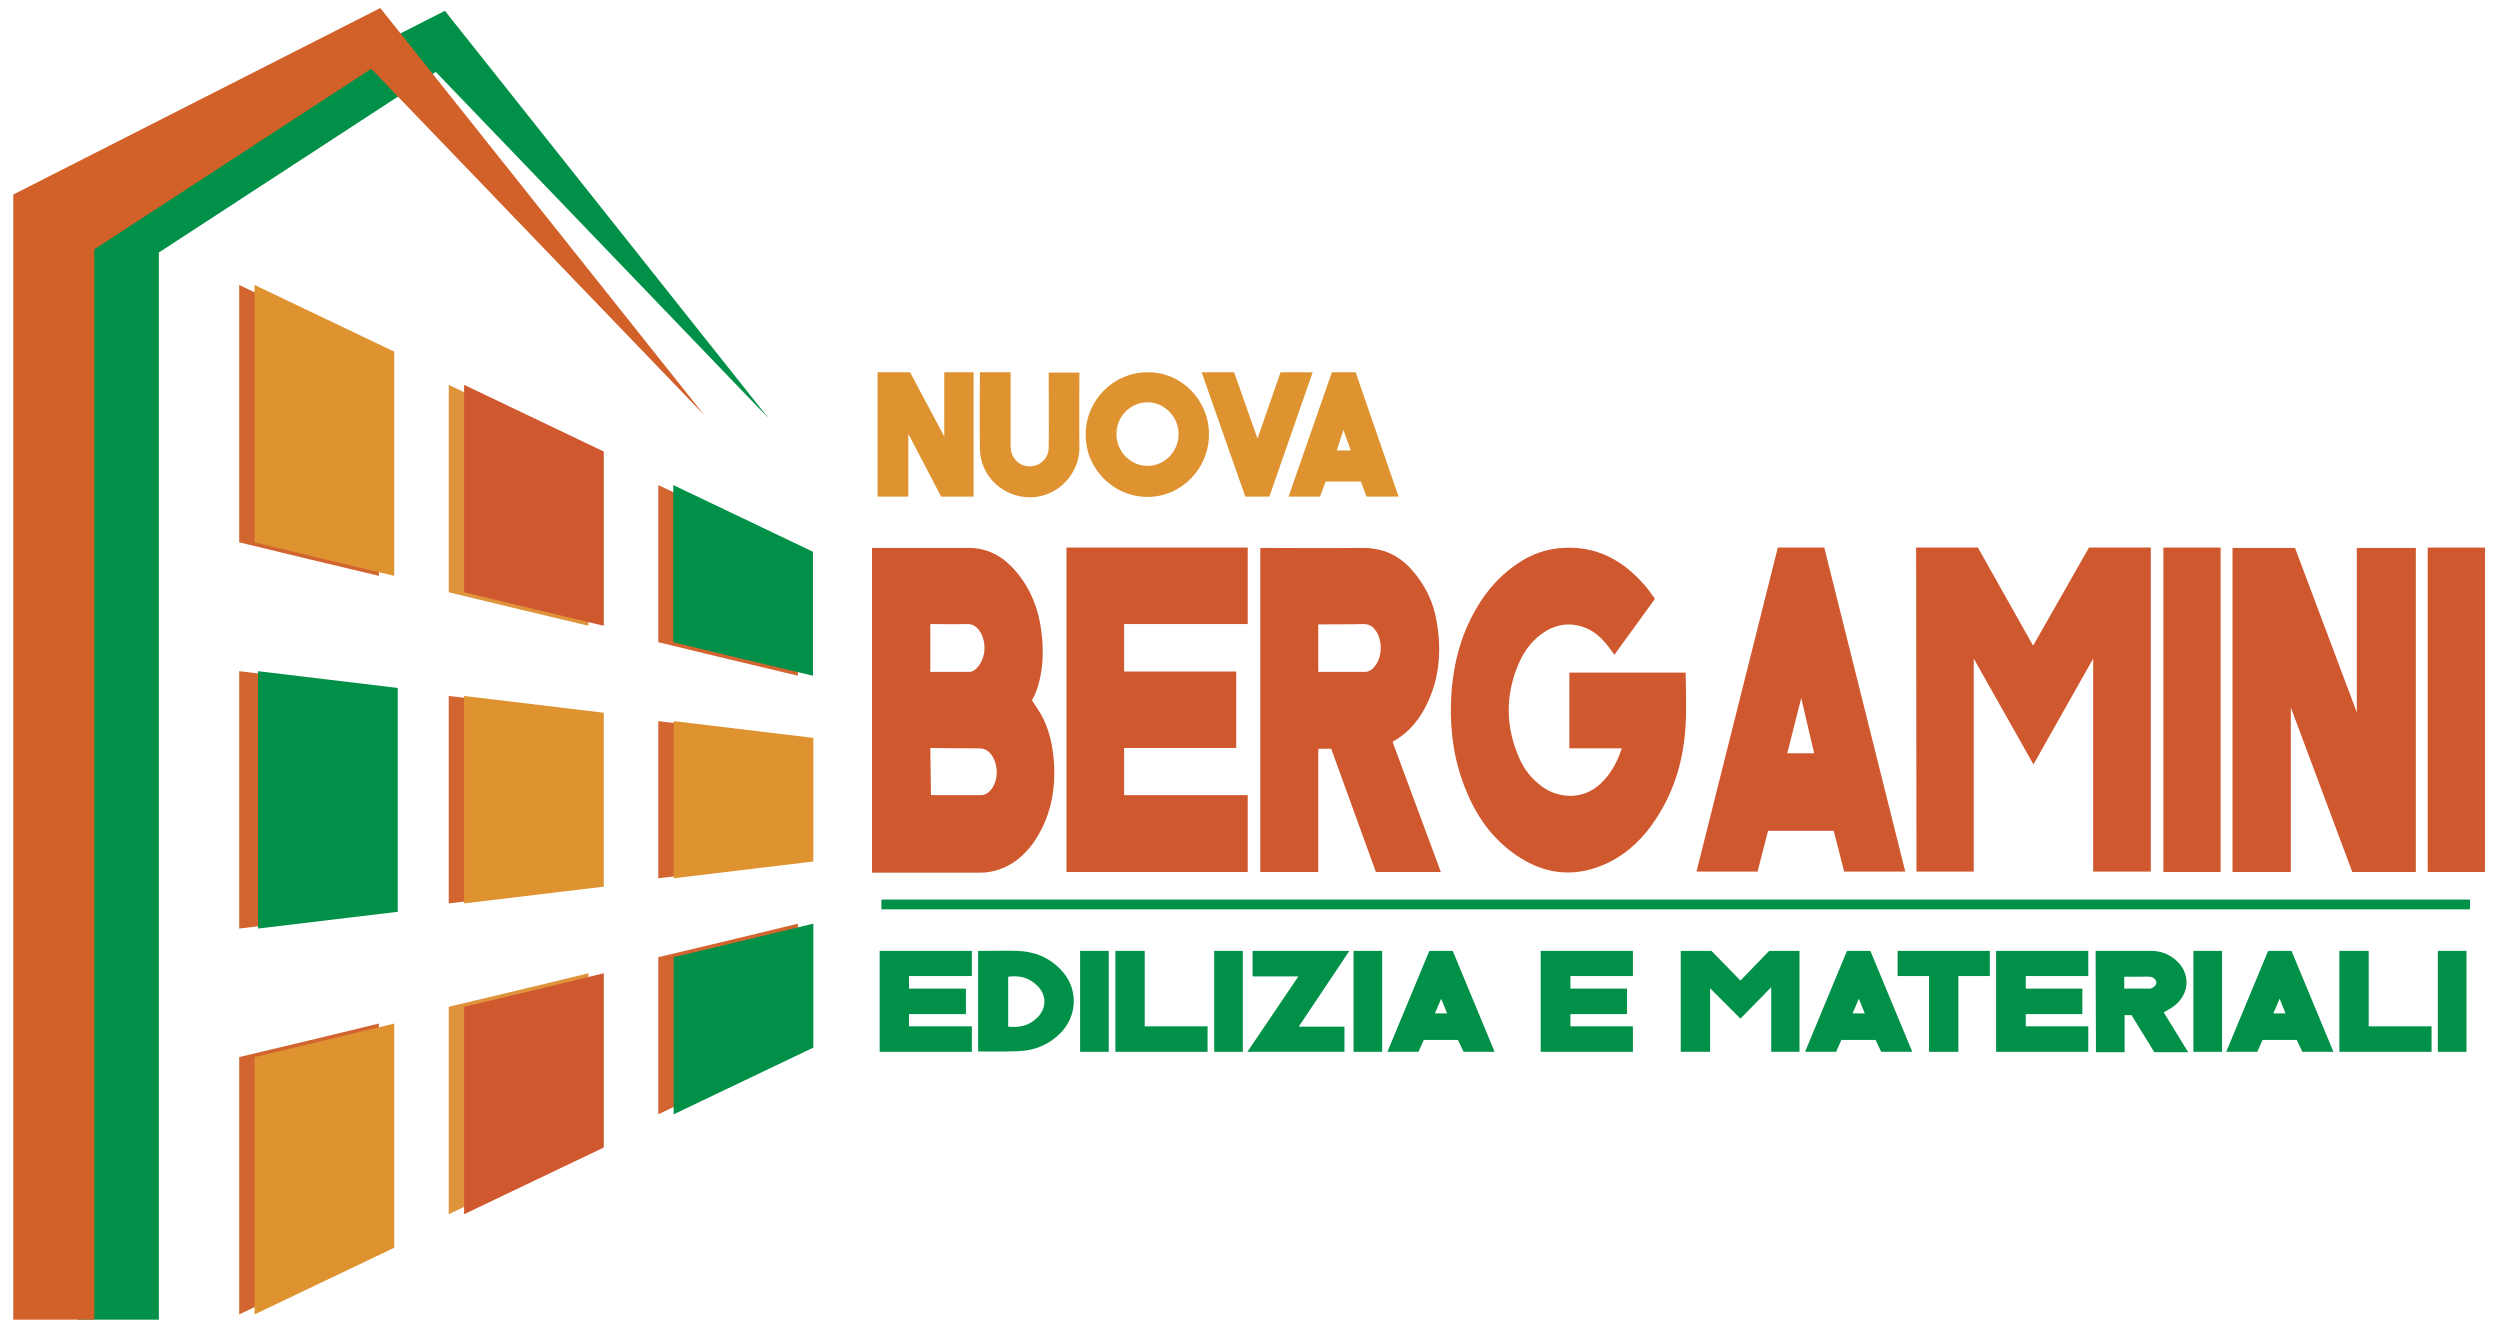 <?xml version="1.0" encoding="utf-8"?>
<!-- Generator: Adobe Illustrator 22.0.1, SVG Export Plug-In . SVG Version: 6.00 Build 0)  -->
<svg version="1.1" id="Livello_1" xmlns="http://www.w3.org/2000/svg" xmlns:xlink="http://www.w3.org/1999/xlink" x="0px" y="0px"
	 viewBox="0 0 715.9 379.6" style="enable-background:new 0 0 715.9 379.6;" xml:space="preserve">
<style type="text/css">
	.st0{fill:#D0582F;}
	.st1{fill:#009048;}
	.st2{fill:#DE9330;}
	.st3{fill:#D26430;}
	.st4{fill:#DF933A;}
	.st5{fill:#D26129;}
</style>
<g>
	<polygon class="st0" points="548.7,156.8 566.4,156.8 582.2,184.9 598.2,156.8 615.9,156.8 615.9,249.6 599.4,249.6 599.4,188.6 
		582.3,218.9 565.2,188.6 565.2,249.6 548.8,249.6 	"/>
	<polygon class="st0" points="657.2,156.9 674.9,204 674.9,156.9 691.8,156.9 691.8,249.7 673.6,249.7 656,202.6 656,249.7 
		639.3,249.7 639.3,156.9 	"/>
	<path class="st0" d="M249.7,249.8v-92.9h27.7c4.8,0,8.9,1.9,12.2,5.3c4.4,4.5,7,9.9,8.2,16c2.7,14.8-2.3,22.3-2.3,22.3
		s0.8,1.3,1.5,2.3c2.9,4.2,4.2,9.1,4.7,14.2c0.6,6.3,0,12.5-2.5,18.4c-1.9,4.4-4.4,8.2-8.3,11.1c-3.1,2.2-6.5,3.4-10.3,3.4
		c-9.6,0-28.8,0-28.8,0H249.7z M266.4,214.2l0.2,13.5c0,0,9.6,0,14.2,0c1.4,0,2.3-0.7,3.1-1.7c2.1-2.8,2-7.2-0.1-10
		c-0.9-1.1-1.9-1.7-3.4-1.7C276.1,214.3,266.4,214.2,266.4,214.2 M266.4,192.4c0,0,7.5,0,11.1,0c1,0,1.7-0.5,2.4-1.3
		c2.5-2.8,2.7-7.5,0.5-10.6c-0.9-1.2-1.9-1.8-3.4-1.8c-2.5,0.1-10.6,0-10.6,0V192.4z"/>
	<polygon class="st0" points="354,192.3 354,214.2 321.9,214.2 321.9,227.7 357.3,227.7 357.3,249.7 305.4,249.7 305.4,156.8 
		357.3,156.8 357.3,178.7 321.9,178.7 321.9,192.3 	"/>
	<path class="st0" d="M464.4,214.3h-15v-21.7h33.3c0,0,0.3,10.2,0,14.8c-0.5,9.8-3.1,18.9-8.5,27.1c-3.5,5.4-8,9.8-13.8,12.6
		c-8.6,4.1-17,3.6-25-1.4c-8.4-5.3-13.5-13.1-16.7-22.3c-2.9-8.3-3.7-17-3-25.8c0.6-7.2,2.3-14.2,5.6-20.7c3.4-6.7,8-12.3,14.5-16.3
		c3.2-2,6.8-3.2,10.5-3.6c10.8-1.1,19,3.6,25.6,11.7c0.7,0.9,2,2.8,2,2.8l-11.6,16c0,0-1-1.3-1.4-1.9c-2.1-2.9-4.6-5.2-8-6.2
		c-3.6-1.1-7-0.6-10.2,1.3c-3.6,2.2-6.1,5.4-7.8,9.3c-3.9,9.1-3.8,18.2,0.2,27.2c1.2,2.7,2.9,5.1,5.2,7c0.8,0.7,4,3.7,9.5,3.7
		C460.7,227.8,464.4,214.3,464.4,214.3"/>
	<path class="st0" d="M398.8,212.5l13.8,37.2H394l-12.8-35.3h-3.7v35.3h-16.6v-92.8c0,0,20.2,0.1,29.4,0c5.7,0,10.3,2.1,14,6.3
		c3.8,4.3,6.2,9.2,7.1,14.8c1.4,7.9,0.9,15.6-2.5,23c-2.1,4.6-5.1,8.5-9.6,11.1C399.1,212.1,398.8,212.5,398.8,212.5 M377.5,178.8
		v13.6c0,0,9,0,13.3,0c1.2,0,2.1-0.6,2.8-1.5c2.3-2.7,2.4-7.7,0.2-10.5c-0.8-1.1-1.9-1.7-3.3-1.7
		C388.3,178.8,377.5,178.8,377.5,178.8"/>
	<path class="st0" d="M506.3,237.9l-3,11.7h-17.5l23.3-92.8h13.3l23.2,92.8h-17.5l-3-11.7H506.3z M515.8,199.9l-4,15.8h7.7
		L515.8,199.9z"/>
	<rect x="619.5" y="156.8" class="st0" width="16.4" height="92.9"/>
	<rect x="695.2" y="156.8" class="st0" width="16.4" height="92.9"/>
	<rect x="252.4" y="257.6" class="st1" width="454.9" height="2.8"/>
	<polygon class="st2" points="260.1,142.2 251.3,142.2 251.3,106.6 260.6,106.6 270.4,125 270.4,106.6 278.8,106.6 278.8,142.2 
		269.5,142.2 260.1,124.2 	"/>
	<path class="st2" d="M346.2,124.4c0,9.8-7.9,17.9-17.6,17.9c-9.8,0-17.8-8.1-17.7-17.9c0-9.8,8-17.8,17.7-17.8
		C338.3,106.5,346.2,114.5,346.2,124.4 M328.6,115.2c-4.9,0-8.9,4.1-8.9,9.1c0,5,4.1,9.2,9,9.1c4.8,0,8.8-4.1,8.8-9.1
		C337.5,119.4,333.5,115.2,328.6,115.2"/>
	<polygon class="st1" points="498.4,280.8 506.6,272.3 515.3,272.3 515.3,301.2 507.2,301.2 507.2,282.7 498.4,291.7 489.7,283 
		489.7,301.2 481.3,301.2 481.3,272.3 490.1,272.3 	"/>
	<path class="st2" d="M280.6,106.6h8.8c0,0,0,14.7,0,21.2c0,2.5,1.3,4.5,3.5,5.4c3.6,1.3,7.4-1.2,7.4-5c0.1-3.5,0-21.5,0-21.5h8.8
		c0,0-0.1,14.9,0,21.5c0.1,6.9-5.7,14.1-14,14.2c-7.8,0.1-14.4-6-14.5-13.9C280.5,121.5,280.6,106.6,280.6,106.6"/>
	<polygon class="st1" points="251.9,301.2 251.9,272.3 278.3,272.3 278.3,279.5 260.3,279.5 260.3,283.1 276.6,283.1 276.6,290.4 
		260.3,290.4 260.3,293.9 278.3,293.9 278.3,301.2 	"/>
	<polygon class="st1" points="441.2,301.2 441.2,272.3 467.6,272.3 467.6,279.5 449.7,279.5 449.7,283.1 465.9,283.1 465.9,290.4 
		449.7,290.4 449.7,293.9 467.6,293.9 467.6,301.2 	"/>
	<polygon class="st1" points="571.6,301.2 571.6,272.3 598,272.3 598,279.5 580.1,279.5 580.1,283.1 596.3,283.1 596.3,290.4 
		580.1,290.4 580.1,293.9 598,293.9 598,301.2 	"/>
	<path class="st2" d="M400.5,142.2h-9.2l-1.6-4.3h-10.1l-1.6,4.3h-9l12.4-35.6h6.8L400.5,142.2z M384.7,123.1l-1.9,5.9h4
		L384.7,123.1z"/>
	<path class="st1" d="M600.1,272.3h1.2c0,0,9.8,0,14.7,0c2.6,0,4.8,0.8,6.8,2.4c4.6,3.7,4.4,10-0.4,13.5c-0.8,0.6-1.8,1.1-2.8,1.7
		c1.2,1.9,7,11.4,7,11.4h-9.7l-6.5-10.6l-2,0v10.6h-8.2L600.1,272.3z M608.4,283.1c2,0,3.8,0,5.6,0c0.6,0,1.2,0,1.7,0
		c1-0.2,1.9-1.1,1.8-1.8c-0.1-0.8-0.9-1.6-2-1.6c-0.9-0.1-1.8,0-2.6,0c-1.5,0-3,0-4.6,0V283.1z"/>
	<path class="st1" d="M280.1,301.2v-28.9c0,0,0.9,0,1.3,0c3.3,0,6.5-0.1,9.8,0c4.9,0.1,9.1,1.8,12.5,5.3c5.2,5.3,5,13.4-0.3,18.5
		c-3.2,3.1-7.1,4.7-11.6,4.9c-3.7,0.2-11,0.1-11,0.1H280.1z M288.7,279.7v14.3c3,0.3,5.7-0.2,7.9-2.2c3.4-2.9,3.3-7.3-0.2-10.1
		C294.2,279.8,291.6,279.3,288.7,279.7"/>
	<polygon class="st2" points="344.1,106.6 353.4,106.6 360.1,125.6 366.7,106.6 375.9,106.6 363.5,142.2 356.6,142.2 	"/>
	<polygon class="st1" points="371.8,279.6 358.7,279.6 358.7,272.3 386.4,272.3 371.9,294 385,294 385,301.2 357.2,301.2 	"/>
	<path class="st1" d="M397.3,301.2l12-28.9h6.7l12,28.9h-8.9l-1.6-3.4h-9.8l-1.5,3.4H397.3z M412.7,286l-1.8,4.2h3.5L412.7,286z"/>
	<path class="st1" d="M637.5,301.2l12-28.9h6.7l12,28.9h-8.9l-1.6-3.4h-9.8l-1.5,3.4H637.5z M652.8,286l-1.8,4.2h3.5L652.8,286z"/>
	<path class="st1" d="M516.9,301.2l12-28.9h6.7l12,28.9h-8.9l-1.6-3.4h-9.8l-1.5,3.4H516.9z M532.3,286l-1.8,4.2h3.5L532.3,286z"/>
	<polygon class="st1" points="552.4,279.5 543.4,279.5 543.4,272.3 569.8,272.3 569.8,279.5 560.8,279.5 560.8,301.2 552.4,301.2 	
		"/>
	<polygon class="st1" points="319.4,301.2 319.4,272.3 327.8,272.3 327.8,293.9 345.8,293.9 345.8,301.2 	"/>
	<polygon class="st1" points="669.9,301.2 669.9,272.3 678.3,272.3 678.3,293.9 696.3,293.9 696.3,301.2 	"/>
	<polygon class="st1" points="395.8,301.2 387.6,301.2 387.6,272.3 395.8,272.3 	"/>
	<polygon class="st1" points="636.3,301.2 628.1,301.2 628.1,272.3 636.3,272.3 	"/>
	<polygon class="st1" points="706.3,301.2 698.1,301.2 698.1,272.3 706.3,272.3 	"/>
	<polygon class="st1" points="317.5,301.2 309.3,301.2 309.3,272.3 317.5,272.3 	"/>
	<rect x="347.7" y="272.3" class="st1" width="8.2" height="28.9"/>
	<path class="st3" d="M108.5,164.9c-16-3.8-24-5.7-40-9.6V81.6c16,7.6,24,11.5,40,19.1V164.9z"/>
	<path class="st4" d="M168.5,179.2c-16-3.8-24-5.7-40-9.6v-59.4c16,7.6,24,11.5,40,19.1V179.2z"/>
	<path class="st3" d="M228.5,193.5c-16-3.8-24-5.7-40-9.6v-45c16,7.6,24,11.5,40,19.1V193.5z"/>
	<path class="st3" d="M108.5,261.1c-16,1.9-24,2.9-40,4.8v-73.7c16,1.9,24,2.9,40,4.8V261.1z"/>
	<path class="st3" d="M168.5,253.9c-16,1.9-24,2.9-40,4.8v-59.4c16,1.9,24,2.9,40,4.8V253.9z"/>
	<path class="st3" d="M228.5,246.7c-16,1.9-24,2.9-40,4.8v-45c16,1.9,24,2.9,40,4.8V246.7z"/>
	<path class="st3" d="M108.5,357.3c-16,7.6-24,11.5-40,19.1v-73.7c16-3.8,24-5.7,40-9.6V357.3z"/>
	<path class="st4" d="M168.5,328.6c-16,7.6-24,11.5-40,19.1v-59.4c16-3.8,24-5.7,40-9.6V328.6z"/>
	<path class="st3" d="M228.5,300c-16,7.6-24,11.5-40,19.1v-45c16-3.8,24-5.7,40-9.6V300z"/>
	<polygon class="st1" points="220.1,119.8 124.8,20.6 45.5,72.3 45.5,377.9 22.2,377.9 22.2,56.6 127.4,3.1 	"/>
	<polygon class="st5" points="201.7,118.9 106.3,19.7 27,71.4 27,377.9 3.8,377.9 3.8,55.7 108.9,2.3 	"/>
	<path class="st2" d="M112.9,164.9c-16-3.8-24-5.7-40-9.6V81.6c16,7.6,24,11.5,40,19.1V164.9z"/>
	<path class="st0" d="M172.9,179.2c-16-3.8-24-5.7-40-9.6v-59.4c16,7.6,24,11.5,40,19.1V179.2z"/>
	<path class="st1" d="M232.8,193.5c-16-3.8-24-5.7-40-9.6v-45c16,7.6,24,11.5,40,19.1V193.5z"/>
	<path class="st1" d="M113.9,261.1c-16,1.9-24,2.9-40,4.8v-73.7c16,1.9,24,2.9,40,4.8V261.1z"/>
	<path class="st2" d="M172.9,253.9c-16,1.9-24,2.9-40,4.8v-59.4c16,1.9,24,2.9,40,4.8V253.9z"/>
	<path class="st2" d="M232.9,246.7c-16,1.9-24,2.9-40,4.8v-45c16,1.9,24,2.9,40,4.8V246.7z"/>
	<path class="st1" d="M232.9,300c-16,7.6-24,11.5-40,19.1v-45c16-3.8,24-5.7,40-9.6V300z"/>
	<path class="st0" d="M172.9,328.6c-16,7.6-24,11.5-40,19.1v-59.4c16-3.8,24-5.7,40-9.6V328.6z"/>
	<path class="st2" d="M112.9,357.3c-16,7.6-24,11.5-40,19.1v-73.7c16-3.8,24-5.7,40-9.6V357.3z"/>
</g>
</svg>
